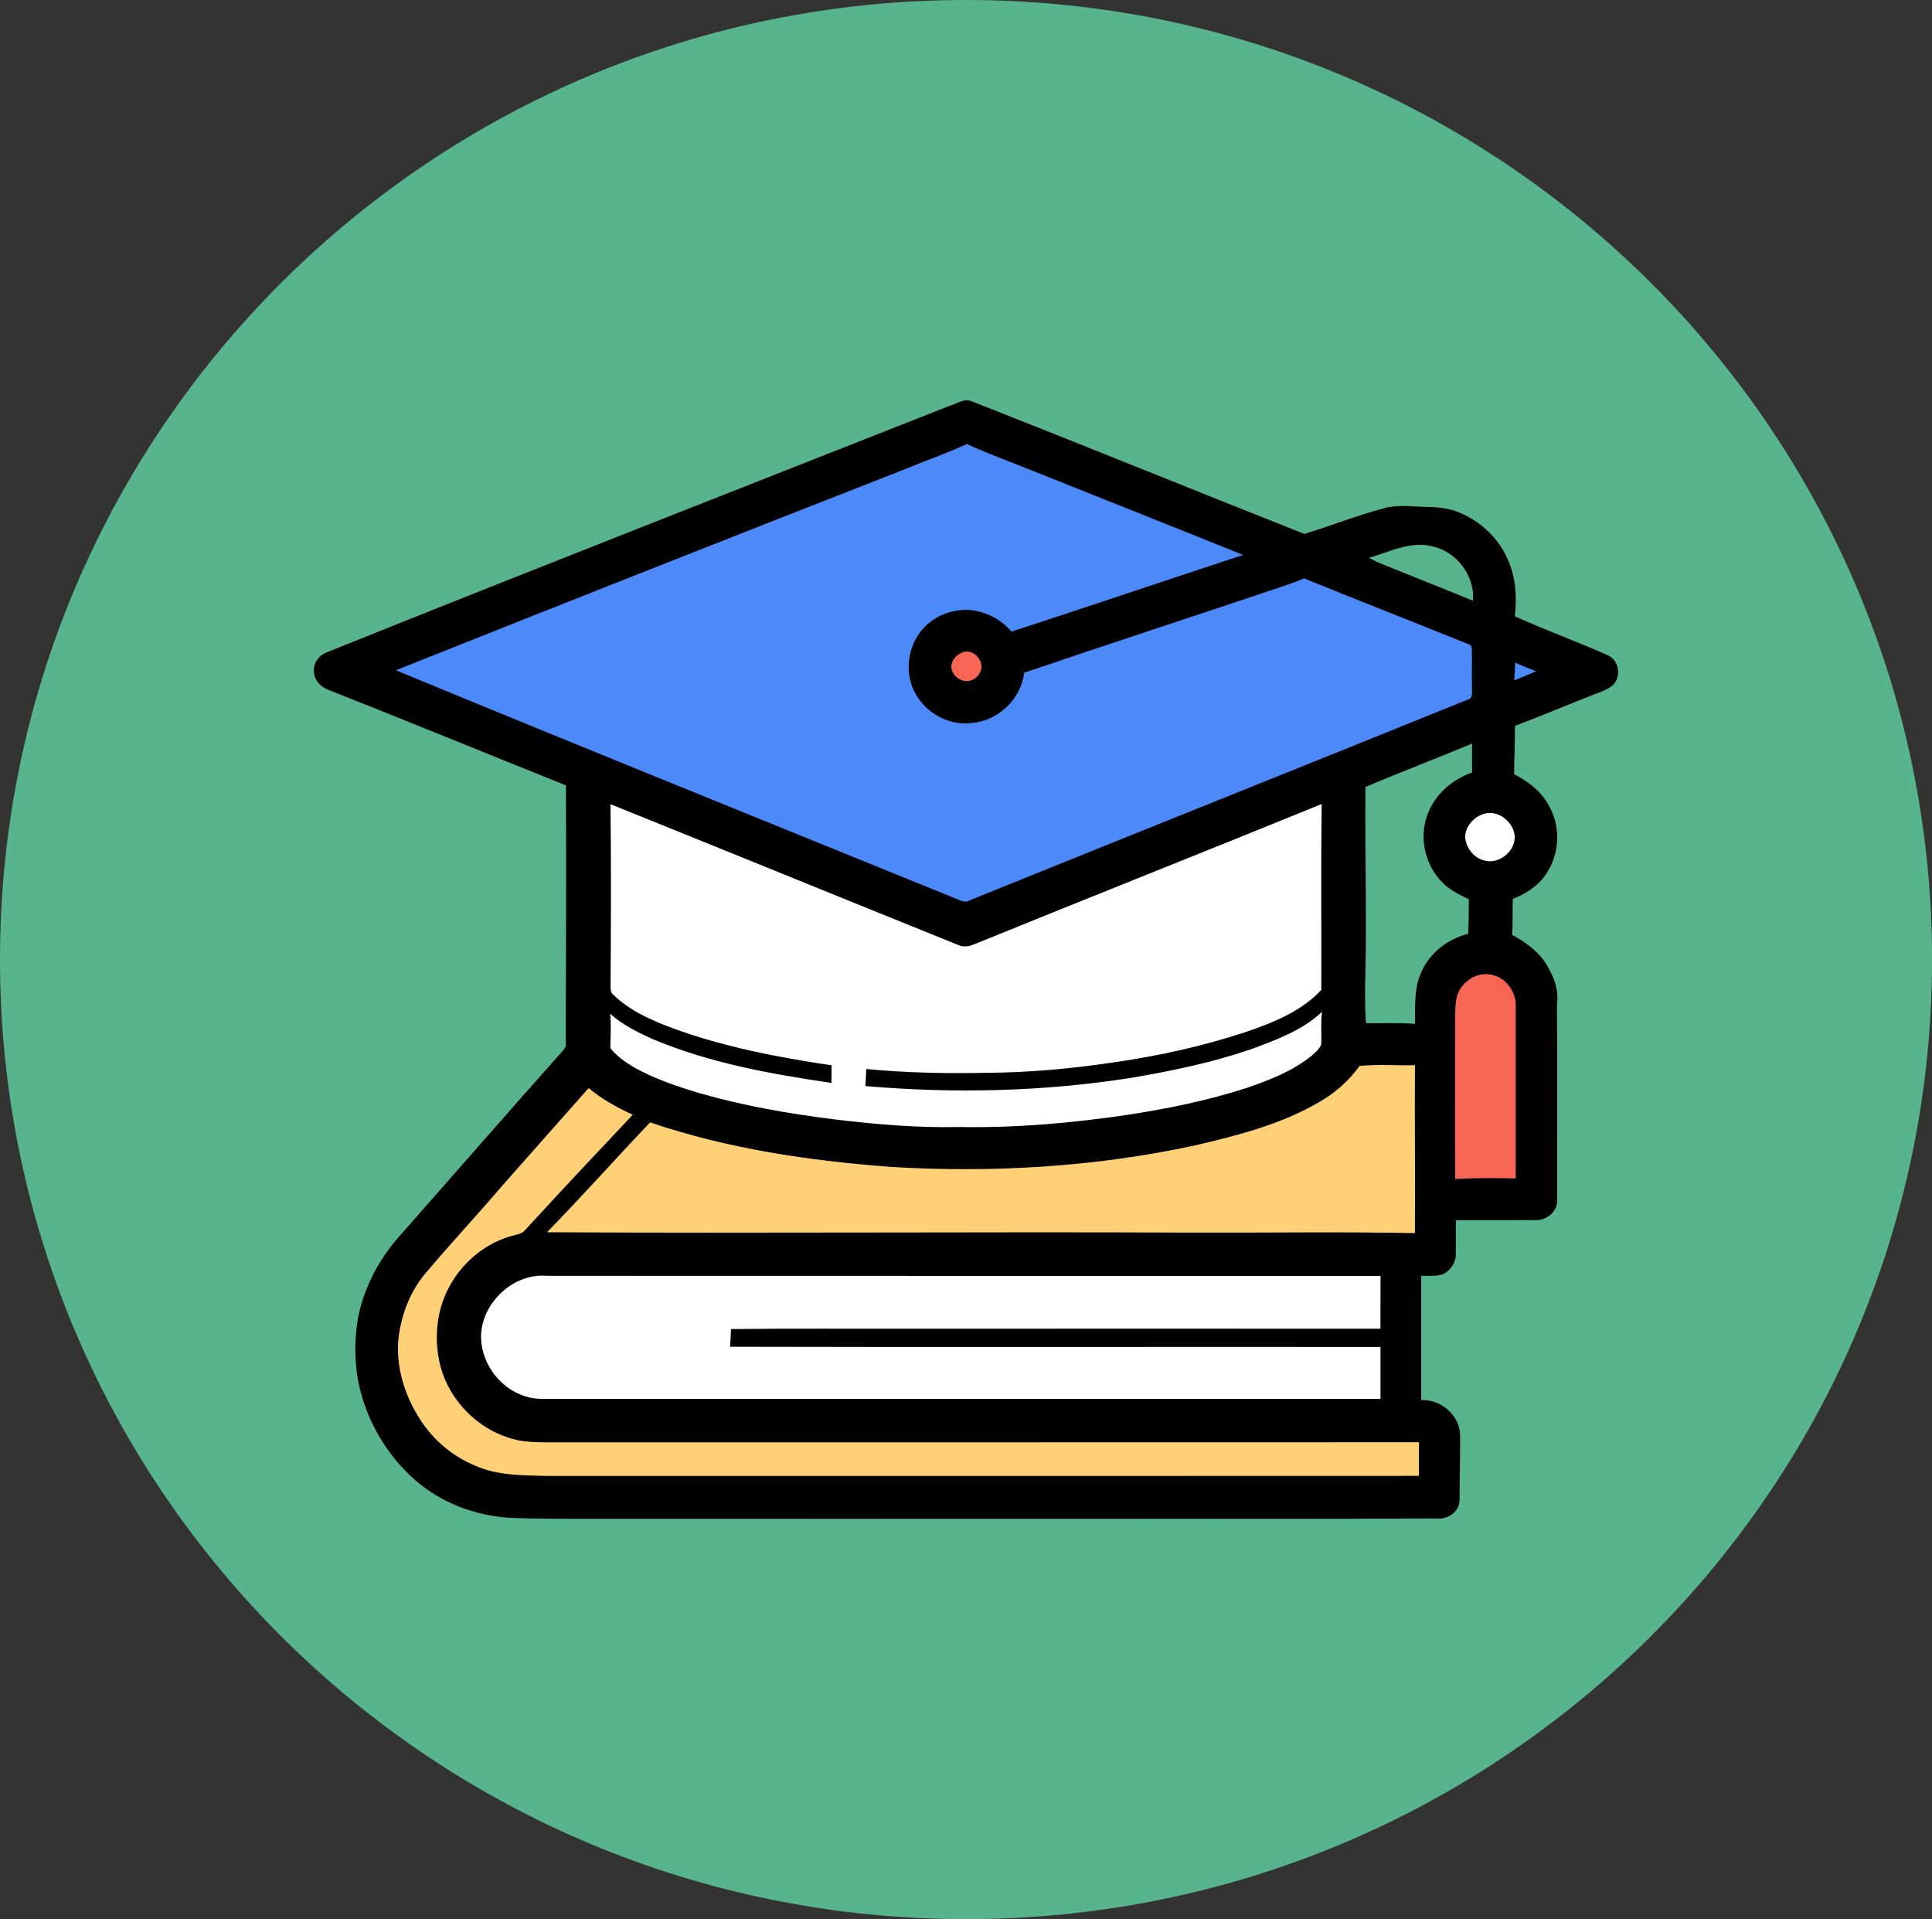 <?xml version="1.0" encoding="UTF-8"?>
<svg xmlns="http://www.w3.org/2000/svg" width="148" height="147" viewBox="0 0 148 147" fill="none">
  <rect x="0" y="0" width="148" height="147" fill="#333333" stroke="none"/>
  <g clip-path="url(#clip0_22224_1650)">
    <path d="M74.002 147.003C114.872 147.003 148.003 114.096 148.003 73.502C148.003 32.908 114.872 0 74.002 0C33.132 0 0 32.908 0 73.502C0 114.096 33.132 147.003 74.002 147.003Z" fill="#57B48F"></path>
    <path d="M27.655 52.068L74.519 70.686L121.383 51.258L74.929 32.64L27.655 52.068Z" fill="#4C8AFA"></path>
    <path d="M109.299 91.734L109.624 76.133L113.592 72.756L117.719 74.846L117.801 91.411L109.299 91.734Z" fill="#F76554"></path>
    <path d="M103.985 79.755L109.692 79.873L109.81 95.574L40.277 96.518L35.288 100.886L36.712 107.025L42.656 109.266L109.096 108.796L109.929 115.288L35.88 114.579L28.275 106.434L28.988 98.524L44.797 81.052L52.283 85.655L80.453 88.609L91.552 87.732L103.985 79.755Z" fill="#FFD075"></path>
    <path d="M107.374 96.098L107.175 108.604L42.655 109.266L35.223 104.434L37.422 97.288L42.02 96.992L107.374 96.098Z" fill="white"></path>
    <path d="M45.24 59.661L45.203 81.747L56.81 86.609L81.613 88.078L96.18 84.462L103.985 79.755L102.78 59.373L73.386 70.357L45.24 59.661Z" fill="white"></path>
    <path d="M73.992 52.881C75.189 52.881 76.16 51.917 76.16 50.727C76.16 49.538 75.189 48.573 73.992 48.573C72.794 48.573 71.823 49.538 71.823 50.727C71.823 51.917 72.794 52.881 73.992 52.881Z" fill="#F76554"></path>
    <path d="M114.299 66.654C115.831 66.654 117.073 65.421 117.073 63.899C117.073 62.377 115.831 61.144 114.299 61.144C112.767 61.144 111.525 62.377 111.525 63.899C111.525 65.421 112.767 66.654 114.299 66.654Z" fill="white"></path>
    <path d="M123.169 50.193C120.818 49.148 118.393 48.264 116.045 47.213C116.211 45.741 116.123 44.202 115.493 42.841C114.766 41.138 113.278 39.81 111.549 39.165C110.747 38.876 109.884 38.836 109.042 38.819C108.024 38.789 106.985 38.648 105.991 38.94C103.934 39.491 101.948 40.278 99.918 40.899C91.424 37.532 82.956 34.085 74.448 30.745C73.833 30.48 73.237 30.96 72.655 31.121C56.789 37.381 40.907 43.587 25.081 49.948C24.503 50.149 24.032 50.69 24.049 51.319C23.992 52.004 24.509 52.589 25.122 52.827C31.214 55.233 37.273 57.723 43.352 60.156C43.389 66.819 43.352 73.485 43.339 80.148C43.271 80.293 43.18 80.424 43.065 80.545C38.873 85.249 34.739 90 30.568 94.724C29.56 95.863 28.735 97.157 28.156 98.561C27.256 100.635 27.057 102.95 27.337 105.174C27.794 108.322 29.415 111.286 31.817 113.383C33.782 115.103 36.35 116.077 38.951 116.256C41.096 116.36 43.241 116.329 45.386 116.34C58.214 116.346 71.042 116.34 83.87 116.34C92.577 116.326 101.288 116.363 109.996 116.313C110.866 116.437 111.83 115.799 111.809 114.878C111.809 113.231 111.867 111.588 111.85 109.945C111.843 108.427 110.372 107.16 108.87 107.251C108.87 104.072 108.866 100.897 108.87 97.721C109.435 97.721 110.027 97.788 110.568 97.59C111.126 97.308 111.532 96.707 111.522 96.075C111.532 95.205 111.512 94.338 111.522 93.468C113.575 93.457 115.632 93.474 117.686 93.461C118.504 93.468 119.316 92.785 119.286 91.939C119.276 86.909 119.313 81.875 119.269 76.845C119.431 75.83 119.022 74.816 118.511 73.952C117.895 72.904 116.884 72.178 115.832 71.607C115.913 70.689 115.845 69.769 115.889 68.852C116.884 68.469 117.811 67.877 118.409 66.983C119.512 65.421 119.59 63.22 118.582 61.59C118 60.566 117.033 59.83 115.991 59.309C115.984 58.072 116.075 56.836 116.045 55.603C117.909 54.907 119.739 54.128 121.589 53.402C122.209 53.13 122.892 52.968 123.447 52.569C124.238 51.984 124.076 50.586 123.169 50.196V50.193ZM109.776 41.863C111.637 42.283 112.983 44.135 112.841 46.017C110.399 45.015 107.943 44.051 105.497 43.056C105.284 42.952 105.081 42.834 104.871 42.73C106.461 42.273 108.078 41.4 109.776 41.863ZM30.328 51.342C43.275 46.174 56.245 41.06 69.225 35.977C70.835 35.311 72.486 34.743 74.066 34.011C75.693 34.764 77.388 35.365 79.049 36.04C84.441 38.194 89.841 40.335 95.226 42.508C89.309 44.457 83.403 46.447 77.486 48.385C76.728 47.478 75.605 46.887 74.431 46.739C72.956 46.584 71.404 47.219 70.507 48.402C69.394 49.837 69.289 51.974 70.338 53.469C71.214 54.776 72.835 55.576 74.414 55.381C76.451 55.236 78.22 53.553 78.45 51.534C84.922 49.326 91.427 47.213 97.912 45.032C98.585 44.81 99.255 44.575 99.908 44.303C104.083 46.013 108.291 47.639 112.472 49.336C112.665 49.387 112.757 49.511 112.75 49.706C112.77 50.717 112.74 51.732 112.76 52.747C112.736 53.049 112.865 53.499 112.452 53.583C99.719 58.741 86.955 63.832 74.222 68.989C73.866 69.198 73.504 68.929 73.169 68.811C58.883 62.998 44.574 57.236 30.321 51.339L30.328 51.342ZM75.121 51.409C74.939 51.876 74.452 52.236 73.934 52.169C73.312 52.098 72.713 51.44 72.916 50.801C73.021 50.428 73.329 50.153 73.677 49.995C74.489 49.588 75.453 50.61 75.121 51.409ZM108.389 94.455C102.675 94.344 96.958 94.439 91.245 94.418C74.797 94.348 58.349 94.479 41.901 94.391C44.59 91.636 47.151 88.763 49.8 85.971C55.764 88.007 62.046 88.918 68.315 89.388C76.086 89.849 83.937 89.382 91.552 87.735C94.81 86.972 98.119 86.136 101.025 84.432C102.256 83.74 103.328 82.799 104.144 81.653C105.548 81.506 106.979 81.627 108.393 81.593C108.362 85.88 108.423 90.168 108.389 94.455ZM105.751 103.175C105.751 104.499 105.751 105.826 105.751 107.153C84.726 107.153 63.697 107.153 42.669 107.153C41.857 107.143 41.015 107.23 40.233 106.951C38.197 106.33 36.739 104.25 36.857 102.14C37.026 99.69 39.361 97.526 41.864 97.728C63.159 97.742 84.458 97.728 105.754 97.735C105.747 99.082 105.754 100.43 105.747 101.777C93.914 101.767 82.084 101.777 70.253 101.777C65.5 101.79 60.751 101.747 55.998 101.807C55.984 102.257 55.961 102.711 55.923 103.161C72.53 103.202 89.144 103.161 105.751 103.178V103.175ZM46.749 77.655C47.686 78.502 48.829 79.066 49.976 79.584C54.333 81.422 59.032 82.265 63.691 82.95C63.691 82.5 63.694 82.05 63.701 81.6C59.587 80.995 55.47 80.195 51.556 78.77C49.905 78.149 48.227 77.427 46.962 76.17C46.759 76.019 46.779 75.757 46.773 75.538C46.803 70.891 46.82 66.244 46.766 61.6C55.656 65.179 64.523 68.805 73.41 72.386C73.782 72.564 74.198 72.507 74.57 72.356C83.45 68.741 92.368 65.209 101.244 61.59C101.184 66.335 101.234 71.083 101.217 75.83C99.705 77.45 97.591 78.31 95.531 79.016C92.202 80.128 88.761 80.884 85.287 81.381C82.111 81.855 78.907 82.151 75.693 82.174C72.581 82.242 69.458 82.181 66.356 81.885C66.346 82.319 66.322 82.755 66.289 83.192C73.105 83.777 79.996 83.622 86.759 82.544C89.814 82.023 92.862 81.385 95.801 80.383C97.736 79.668 99.743 78.939 101.272 77.507C101.157 78.334 101.251 79.167 101.211 79.994C101.089 80.36 100.761 80.609 100.483 80.861C99.059 82.026 97.31 82.709 95.585 83.307C92.557 84.294 89.424 84.933 86.278 85.41C82.033 86.032 77.743 86.411 73.447 86.327C70.23 86.401 67.019 86.119 63.829 85.733C60.402 85.299 56.989 84.708 53.663 83.757C51.918 83.236 50.169 82.655 48.576 81.761C47.902 81.365 47.246 80.901 46.756 80.289C46.756 79.412 46.83 78.532 46.745 77.655H46.749ZM108.69 113.05C86.414 113.067 64.141 113.053 41.864 113.057C40.034 112.996 38.129 113.043 36.421 112.277C34.675 111.565 33.18 110.298 32.172 108.715C30.873 106.699 30.159 104.206 30.629 101.821C30.92 100.262 31.563 98.753 32.595 97.533C34.536 95.228 36.6 93.027 38.555 90.732C40.737 88.269 42.916 85.806 45.094 83.344C46.106 84.194 47.273 84.839 48.474 85.386C45.67 88.357 42.875 91.334 40.115 94.341C39.78 94.583 39.34 94.603 38.958 94.744C36.181 95.615 34.042 98.148 33.586 100.994C33.366 102.234 33.44 103.517 33.762 104.734C34.455 107.23 36.461 109.327 38.948 110.123C39.827 110.432 40.771 110.469 41.698 110.483C64.032 110.48 86.366 110.486 108.7 110.476C108.694 111.333 108.7 112.19 108.694 113.047L108.69 113.05ZM108.903 74.416C108.308 75.662 108.413 77.08 108.396 78.424C107.144 78.33 105.889 78.391 104.638 78.374C104.543 77.057 104.563 75.736 104.6 74.419C104.698 69.705 104.55 64.994 104.6 60.283C107.307 59.131 110.06 58.096 112.77 56.957C112.757 57.693 112.757 58.432 112.774 59.171C111.2 59.715 109.83 60.935 109.306 62.531C108.609 64.541 109.387 66.98 111.184 68.163C111.603 68.445 112.066 68.66 112.52 68.882C112.503 69.766 112.52 70.646 112.469 71.529C110.933 71.919 109.55 72.958 108.903 74.416ZM116.112 77.131C116.112 81.512 116.116 85.894 116.112 90.272C114.563 90.225 113.014 90.232 111.468 90.309C111.451 86.18 111.468 82.047 111.464 77.917C111.491 77.299 111.464 76.65 111.691 76.066C112.094 75.132 113.152 74.449 114.188 74.651C115.348 74.826 116.177 75.995 116.112 77.131ZM116.038 64.073C116.065 65.176 114.935 66.15 113.839 65.945C112.943 65.801 112.266 64.947 112.236 64.06C112.286 63.287 112.861 62.635 113.579 62.37C114.698 61.943 115.96 62.941 116.038 64.07V64.073ZM115.997 52.125C116.028 51.665 116.055 51.208 116.069 50.748C116.593 50.993 117.131 51.208 117.672 51.416C117.117 51.658 116.556 51.89 115.997 52.125Z" fill="black"></path>
  </g>
  <defs>
    <clipPath id="clip0_22224_1650">
      <rect width="148" height="147" fill="white"></rect>
    </clipPath>
  </defs>
</svg>

